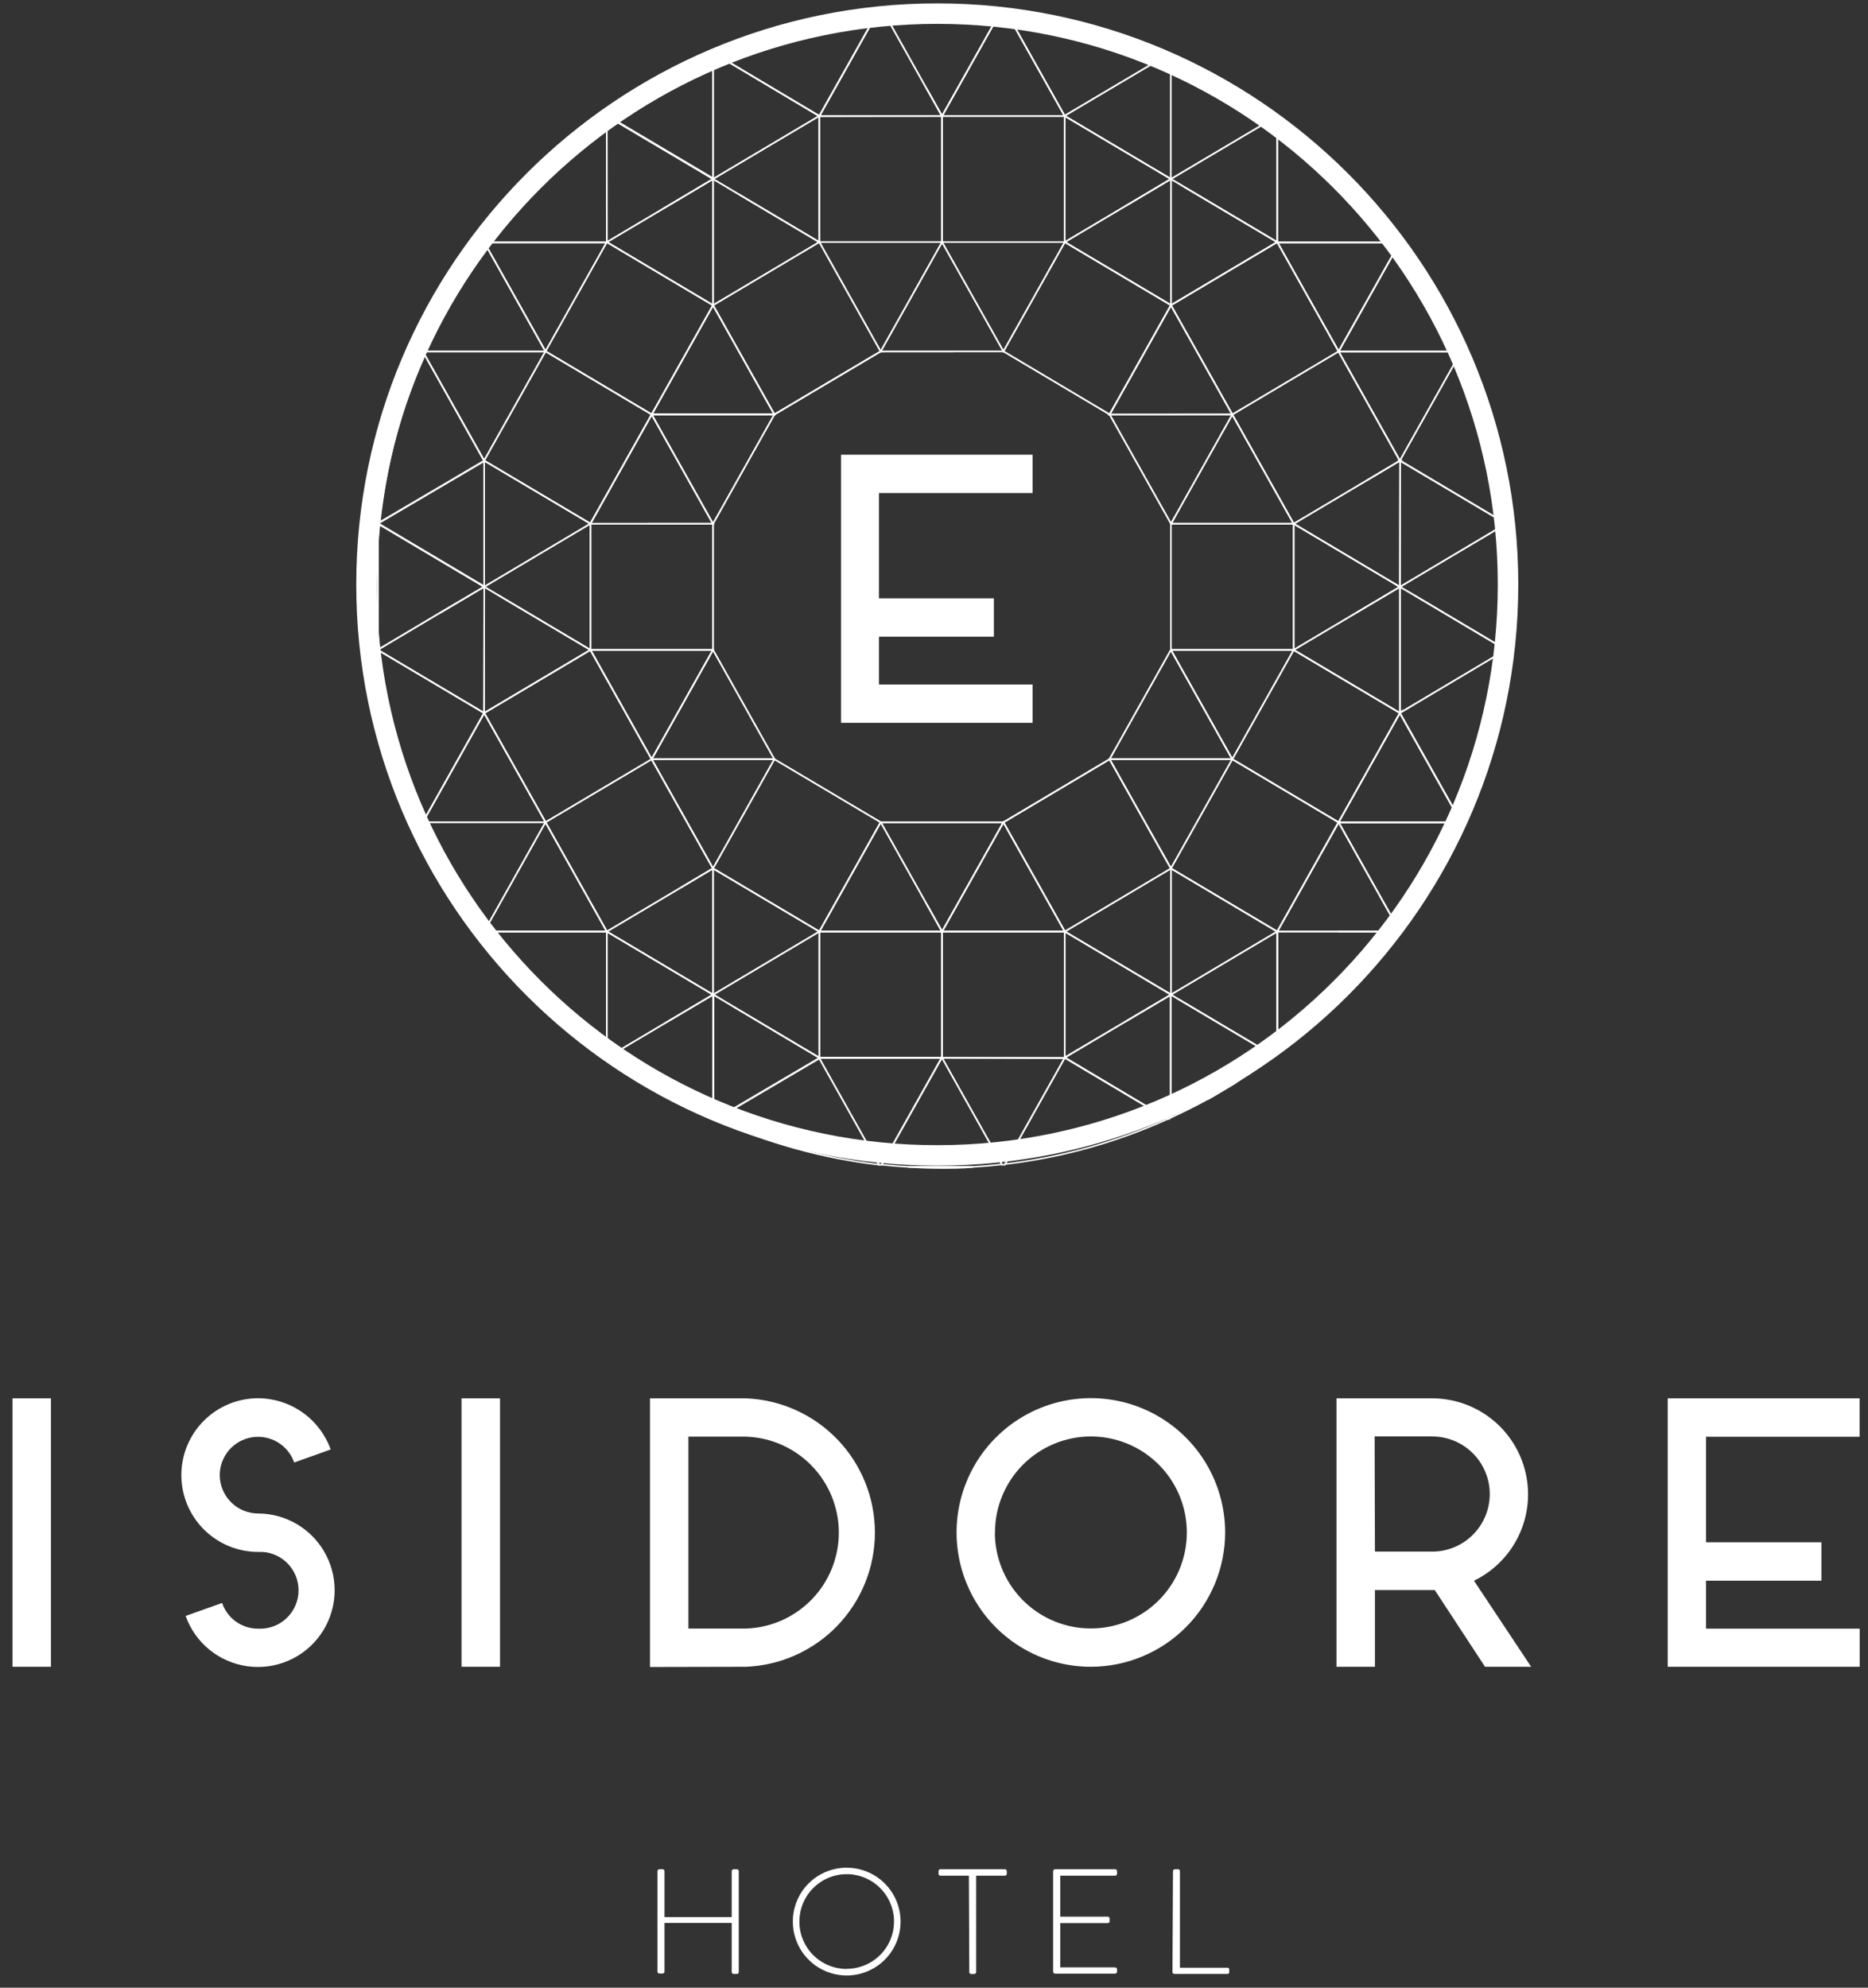 <svg width="141" height="150" viewBox="0 0 141 150" fill="none" xmlns="http://www.w3.org/2000/svg">
<rect x="0" y="0" width="141" height="150" fill="#333333" stroke="none"/>
<g clip-path="url(#clip0_15174_42278)">
<path d="M88.393 75.062V75.054L80.375 70.299L88.393 75.062Z" stroke="white" stroke-width="0.116" stroke-miterlimit="10"/>
<path d="M49.188 57.294L53.819 65.536L49.188 57.294Z" stroke="white" stroke-width="0.116" stroke-miterlimit="10"/>
<path d="M113.384 48.873V48.866L106.75 44.922L113.384 48.873Z" stroke="white" stroke-width="0.116" stroke-miterlimit="10"/>
<path d="M88.381 65.536L83.75 57.294L88.381 65.536Z" stroke="white" stroke-width="0.116" stroke-miterlimit="10"/>
<path d="M88.383 49.051L93.014 57.294L88.383 49.051Z" stroke="white" stroke-width="0.116" stroke-miterlimit="10"/>
<path d="M93.013 57.294H83.75H93.013Z" stroke="white" stroke-width="0.116" stroke-miterlimit="10"/>
<path d="M80.374 70.298L75.742 62.056L80.374 70.298Z" stroke="white" stroke-width="0.116" stroke-miterlimit="10"/>
<path d="M58.45 57.294H49.188H58.45Z" stroke="white" stroke-width="0.116" stroke-miterlimit="10"/>
<path d="M105.669 34.763L103.188 36.239L105.669 34.763ZM105.669 34.763L113.324 39.309L105.662 34.763H105.669Z" stroke="white" stroke-width="0.116" stroke-miterlimit="10"/>
<path d="M66.469 62.056L61.845 70.298L53.819 65.535L51.453 66.943L53.819 65.535L61.845 70.298L66.469 62.056Z" stroke="white" stroke-width="0.116" stroke-miterlimit="10"/>
<path d="M105.666 44.289L102.094 46.407L105.666 44.289Z" stroke="white" stroke-width="0.116" stroke-miterlimit="10"/>
<path d="M53.819 23.034L58.45 31.276H49.188H58.45L53.819 23.034Z" stroke="white" stroke-width="0.116" stroke-miterlimit="10"/>
<path d="M33.117 46.314L36.542 44.281L33.117 46.314Z" stroke="white" stroke-width="0.116" stroke-miterlimit="10"/>
<path d="M69.955 6.696L71.107 8.752H61.844H71.107L75.583 0.781L71.107 8.745L69.955 6.696Z" stroke="white" stroke-width="0.116" stroke-miterlimit="10"/>
<path d="M91.203 82.917L93.282 81.68L93.352 81.634L91.141 82.948L91.203 82.917Z" stroke="white" stroke-width="0.116" stroke-miterlimit="10"/>
<path d="M41.178 62.048L36.547 53.806L41.178 62.048Z" stroke="white" stroke-width="0.116" stroke-miterlimit="10"/>
<path d="M80.36 8.745L75.906 0.827L80.36 8.745Z" stroke="white" stroke-width="0.116" stroke-miterlimit="10"/>
<path d="M46.953 80.505L52.644 83.884L46.93 80.489L46.953 80.505Z" stroke="white" stroke-width="0.116" stroke-miterlimit="10"/>
<path d="M66.31 0.796L61.841 8.745L54.062 4.129L61.841 8.753L66.31 0.796Z" stroke="white" stroke-width="0.116" stroke-miterlimit="10"/>
<path d="M105.663 34.763L101.039 26.52L105.663 34.763Z" stroke="white" stroke-width="0.116" stroke-miterlimit="10"/>
<path d="M50.312 77.141L53.823 75.061L50.312 77.141Z" stroke="white" stroke-width="0.116" stroke-miterlimit="10"/>
<path d="M96.414 18.27L101.045 26.52L105.484 18.611L101.045 26.52L96.414 18.27Z" stroke="white" stroke-width="0.116" stroke-miterlimit="10"/>
<path d="M105.666 44.288L97.648 39.525L105.666 44.288Z" stroke="white" stroke-width="0.116" stroke-miterlimit="10"/>
<path d="M58.453 31.276L66.471 26.52L58.453 31.276Z" stroke="white" stroke-width="0.116" stroke-miterlimit="10"/>
<path d="M53.828 13.508L50.109 15.719L53.828 13.508Z" stroke="white" stroke-width="0.116" stroke-miterlimit="10"/>
<path d="M109.923 26.52H101.039H109.923Z" stroke="white" stroke-width="0.116" stroke-miterlimit="10"/>
<path d="M48.914 39.525H53.816L49.185 31.275L53.816 39.525H48.914Z" stroke="white" stroke-width="0.116" stroke-miterlimit="10"/>
<path d="M89.402 14.118L96.4 18.27L88.381 23.033L83.75 31.276H83.758L88.381 23.033L96.407 18.27V9.162H96.4V18.27L89.402 14.118Z" stroke="white" stroke-width="0.116" stroke-miterlimit="10"/>
<path d="M88.393 23.033V23.026L80.375 18.27L88.393 23.033Z" stroke="white" stroke-width="0.116" stroke-miterlimit="10"/>
<path d="M41.172 26.512L36.633 18.433L41.172 26.512Z" stroke="white" stroke-width="0.116" stroke-miterlimit="10"/>
<path d="M88.386 13.508L84.977 15.534L88.386 13.508Z" stroke="white" stroke-width="0.116" stroke-miterlimit="10"/>
<path d="M61.843 18.27L55.75 14.652L61.843 18.27Z" stroke="white" stroke-width="0.116" stroke-miterlimit="10"/>
<path d="M45.803 70.299L41.172 62.049L45.803 70.299ZM45.803 70.299H36.68H45.803Z" stroke="white" stroke-width="0.116" stroke-miterlimit="10"/>
<path d="M80.375 79.825L88.153 84.441H88.161L80.375 79.817V79.825Z" stroke="white" stroke-width="0.116" stroke-miterlimit="10"/>
<path d="M84.977 77.08L88.386 75.061L84.977 77.08Z" stroke="white" stroke-width="0.116" stroke-miterlimit="10"/>
<path d="M44.572 49.044V39.526H44.564L49.196 31.276L53.827 23.033L45.809 18.27L53.827 23.033L49.196 31.276L41.178 26.513L49.196 31.276L44.564 39.518L36.546 34.763L44.564 39.518V49.044L37.505 44.853L44.564 49.044L36.546 53.807L31.977 61.941L36.546 53.807L44.572 49.044Z" stroke="white" stroke-width="0.116" stroke-miterlimit="10"/>
<path d="M93.014 31.276L88.383 23.034L93.014 31.276Z" stroke="white" stroke-width="0.116" stroke-miterlimit="10"/>
<path d="M45.805 70.299L53.823 75.062L45.805 70.299Z" stroke="white" stroke-width="0.116" stroke-miterlimit="10"/>
<path d="M71.115 70.299H80.37H71.107V79.825H61.852H71.107H71.115V70.299Z" stroke="white" stroke-width="0.116" stroke-miterlimit="10"/>
<path d="M96.409 70.299L101.04 62.056L105.671 53.806L97.646 49.044V49.051L105.664 53.806L101.04 62.056L93.014 57.294L101.032 62.056L96.409 70.299ZM96.409 70.299L88.383 65.536L96.401 70.299V79.507H96.409V70.299Z" stroke="white" stroke-width="0.116" stroke-miterlimit="10"/>
<path d="M55.398 75.99L61.847 79.825V79.817L55.398 75.99Z" stroke="white" stroke-width="0.116" stroke-miterlimit="10"/>
<path d="M96.168 79.677L89.023 75.44L96.168 79.677Z" stroke="white" stroke-width="0.116" stroke-miterlimit="10"/>
<path d="M53.825 13.508L46 8.869L53.825 13.508Z" stroke="white" stroke-width="0.116" stroke-miterlimit="10"/>
<path d="M36.539 34.755L32 26.675L36.539 34.763V34.755Z" stroke="white" stroke-width="0.116" stroke-miterlimit="10"/>
<path d="M41.179 26.513H32.078H41.179Z" stroke="white" stroke-width="0.116" stroke-miterlimit="10"/>
<path d="M36.543 53.799L28.641 49.113L36.543 53.807V53.799Z" stroke="white" stroke-width="0.116" stroke-miterlimit="10"/>
<path d="M36.543 44.281L28.641 39.587L36.543 44.281Z" stroke="white" stroke-width="0.116" stroke-miterlimit="10"/>
<path d="M88.393 13.508L80.375 8.752L88.393 13.508Z" stroke="white" stroke-width="0.116" stroke-miterlimit="10"/>
<path d="M61.844 18.27H61.852H71.107V8.752H80.362H71.107V18.27H61.844Z" stroke="white" stroke-width="0.116" stroke-miterlimit="10"/>
<path d="M97.646 39.526H88.391H97.646ZM97.646 39.526L93.014 31.283L97.646 39.526Z" stroke="white" stroke-width="0.116" stroke-miterlimit="10"/>
<path d="M105.508 70.02L101.039 62.056L105.508 70.02Z" stroke="white" stroke-width="0.116" stroke-miterlimit="10"/>
<path d="M69.97 68.273L71.107 70.299H61.852H71.107L75.738 62.056L83.756 57.294L75.738 62.056L71.107 70.299L69.97 68.273Z" stroke="white" stroke-width="0.116" stroke-miterlimit="10"/>
<path d="M105.315 70.299H101.031H105.315Z" stroke="white" stroke-width="0.116" stroke-miterlimit="10"/>
<path d="M88.391 39.526L88.661 39.031L88.391 39.526Z" stroke="white" stroke-width="0.116" stroke-miterlimit="10"/>
<path d="M109.969 62.056H101.039H109.969Z" stroke="white" stroke-width="0.116" stroke-miterlimit="10"/>
<path d="M53.818 49.044L49.186 57.294L44.562 49.044L49.186 57.294L53.818 49.044Z" stroke="white" stroke-width="0.116" stroke-miterlimit="10"/>
<path d="M105.672 53.814L110.11 61.724H110.118L105.672 53.814Z" stroke="white" stroke-width="0.116" stroke-miterlimit="10"/>
<path d="M32.711 25.082L35.634 19.855C34.542 21.529 33.566 23.276 32.711 25.082Z" stroke="white" stroke-width="0.116" stroke-miterlimit="10"/>
<path d="M66.617 0.757L69.95 6.711L71.102 8.768L75.579 0.804C72.6 0.481 69.596 0.481 66.617 0.804V0.757Z" stroke="white" stroke-width="0.116" stroke-miterlimit="10"/>
<path d="M35.978 69.294L32.414 62.946C33.425 65.156 34.617 67.28 35.978 69.294Z" stroke="white" stroke-width="0.116" stroke-miterlimit="10"/>
<path d="M41.17 62.049H32.023C32.155 62.35 32.279 62.652 32.418 62.946L35.982 69.294C36.183 69.593 36.389 69.892 36.601 70.191L41.17 62.049Z" stroke="white" stroke-width="0.116" stroke-miterlimit="10"/>
<path d="M36.543 34.763L32.004 26.683C30.263 30.745 29.137 35.045 28.664 39.44L36.551 34.801L36.543 34.763Z" stroke="white" stroke-width="0.116" stroke-miterlimit="10"/>
<path d="M75.733 26.513L66.47 26.52L58.452 31.276L53.82 39.526V49.044L58.452 57.294L66.47 62.049L66.478 62.056H75.733L83.751 57.294L88.382 49.044V39.526H88.39L83.758 31.283H83.751L83.758 31.276H83.751L75.733 26.513Z" stroke="white" stroke-width="0.116" stroke-miterlimit="10"/>
<path d="M58.45 31.275H49.188L53.819 39.525L58.45 31.275Z" stroke="white" stroke-width="0.116" stroke-miterlimit="10"/>
<path d="M45.803 18.27H36.749L36.633 18.433L41.172 26.513L45.803 18.27Z" stroke="white" stroke-width="0.116" stroke-miterlimit="10"/>
<path d="M71.107 18.27H61.852L66.475 26.52L71.107 18.27Z" stroke="white" stroke-width="0.116" stroke-miterlimit="10"/>
<path d="M48.916 39.525H53.818L49.186 31.275L44.555 39.525H44.562H48.916Z" stroke="white" stroke-width="0.116" stroke-miterlimit="10"/>
<path d="M53.819 23.034L49.188 31.276H58.45L53.819 23.034Z" stroke="white" stroke-width="0.116" stroke-miterlimit="10"/>
<path d="M41.17 26.513H32.07L32 26.675L36.539 34.755L41.17 26.513Z" stroke="white" stroke-width="0.116" stroke-miterlimit="10"/>
<path d="M93.021 31.283V31.275L83.766 31.283L88.397 39.525L88.668 39.031L93.021 31.283Z" stroke="white" stroke-width="0.116" stroke-miterlimit="10"/>
<path d="M66.477 62.056H66.484L69.971 68.273L71.108 70.298L75.739 62.056H66.484H66.477Z" stroke="white" stroke-width="0.116" stroke-miterlimit="10"/>
<path d="M53.818 49.044H44.562L49.186 57.294L53.818 49.044Z" stroke="white" stroke-width="0.116" stroke-miterlimit="10"/>
<path d="M36.64 18.433C36.3 18.912 35.96 19.391 35.643 19.886L32.728 25.082C32.503 25.554 32.287 26.033 32.078 26.52H41.179L36.64 18.433Z" stroke="white" stroke-width="0.116" stroke-miterlimit="10"/>
<path d="M55.746 14.652L53.82 13.508V23.034L61.838 18.271L55.746 14.652Z" stroke="white" stroke-width="0.116" stroke-miterlimit="10"/>
<path d="M53.82 13.508L55.746 14.652L61.838 18.27V8.752L53.82 13.508Z" stroke="white" stroke-width="0.116" stroke-miterlimit="10"/>
<path d="M53.825 13.507V4.229C52.949 4.626 52.085 5.054 51.234 5.513L48.273 7.268C47.495 7.783 46.737 8.299 46 8.814L53.825 13.453V13.507Z" stroke="white" stroke-width="0.116" stroke-miterlimit="10"/>
<path d="M53.823 13.508L50.104 15.719L45.805 18.271L53.823 23.034V13.508Z" stroke="white" stroke-width="0.116" stroke-miterlimit="10"/>
<path d="M53.82 13.508L61.838 8.745L54.06 4.105L53.82 4.214V13.508Z" stroke="white" stroke-width="0.116" stroke-miterlimit="10"/>
<path d="M45.805 18.271L50.104 15.719L53.823 13.508L45.998 8.869L45.797 9.016L45.805 18.271Z" stroke="white" stroke-width="0.116" stroke-miterlimit="10"/>
<path d="M36.547 44.281V53.799V53.806L44.565 49.044L37.506 44.853L36.547 44.281Z" stroke="white" stroke-width="0.116" stroke-miterlimit="10"/>
<path d="M36.547 44.281L37.506 44.853L44.565 49.043V39.518L36.547 44.281Z" stroke="white" stroke-width="0.116" stroke-miterlimit="10"/>
<path d="M36.543 44.281V34.763L28.656 39.402C28.656 39.456 28.656 39.502 28.656 39.556L36.558 44.25L36.543 44.281Z" stroke="white" stroke-width="0.116" stroke-miterlimit="10"/>
<path d="M36.55 44.281L33.109 46.314L28.625 48.982C28.625 49.028 28.625 49.075 28.625 49.113L36.527 53.799L36.55 44.281Z" stroke="white" stroke-width="0.116" stroke-miterlimit="10"/>
<path d="M36.547 44.281L44.565 39.518L36.547 34.763V44.281Z" stroke="white" stroke-width="0.116" stroke-miterlimit="10"/>
<path d="M36.541 44.281L28.639 39.587C28.593 40.044 28.554 40.508 28.523 40.971V47.691C28.523 48.116 28.585 48.549 28.624 48.966L33.108 46.299L36.541 44.281Z" stroke="white" stroke-width="0.116" stroke-miterlimit="10"/>
<path d="M71.108 18.27L66.477 26.52L75.739 26.513L71.108 18.27Z" stroke="white" stroke-width="0.116" stroke-miterlimit="10"/>
<path d="M49.188 57.294H58.45L53.819 49.044L49.188 57.294Z" stroke="white" stroke-width="0.116" stroke-miterlimit="10"/>
<path d="M53.818 39.525H48.916H44.562V49.043H53.818V39.525Z" stroke="white" stroke-width="0.116" stroke-miterlimit="10"/>
<path d="M28.383 44.335C28.383 45.471 28.437 46.585 28.522 47.698V40.971C28.46 42.085 28.383 43.198 28.383 44.335Z" stroke="white" stroke-width="0.116" stroke-miterlimit="10"/>
<path d="M61.844 18.27H71.107V8.752H61.844V18.27Z" stroke="white" stroke-width="0.116" stroke-miterlimit="10"/>
<path d="M45.804 9.031C42.339 11.653 39.287 14.781 36.75 18.309H45.804V9.031Z" stroke="white" stroke-width="0.116" stroke-miterlimit="10"/>
<path d="M41.172 26.513L49.19 31.276L53.821 23.033L45.803 18.27L41.172 26.513Z" stroke="white" stroke-width="0.116" stroke-miterlimit="10"/>
<path d="M41.178 26.513L36.547 34.755V34.763L44.565 39.518L49.196 31.276L41.178 26.513Z" stroke="white" stroke-width="0.116" stroke-miterlimit="10"/>
<path d="M48.281 7.283L51.243 5.528C50.227 6.069 49.24 6.654 48.281 7.283Z" stroke="white" stroke-width="0.116" stroke-miterlimit="10"/>
<path d="M71.107 8.752L69.955 6.711L66.622 0.773L66.321 0.812L61.852 8.768L71.107 8.752Z" stroke="white" stroke-width="0.116" stroke-miterlimit="10"/>
<path d="M66.31 0.796C62.081 1.271 57.95 2.395 54.062 4.129L61.841 8.768L66.31 0.796Z" stroke="white" stroke-width="0.116" stroke-miterlimit="10"/>
<path d="M58.452 31.276L66.47 26.52L61.846 18.27H61.838L53.82 23.033L58.452 31.276Z" stroke="white" stroke-width="0.116" stroke-miterlimit="10"/>
<path d="M41.178 62.048L36.538 53.806L31.969 61.94L32.015 62.048H41.162H41.178Z" stroke="white" stroke-width="0.116" stroke-miterlimit="10"/>
<path d="M36.543 53.807L28.648 49.121C29.113 53.537 30.236 57.858 31.981 61.941L36.55 53.807H36.543Z" stroke="white" stroke-width="0.116" stroke-miterlimit="10"/>
<path d="M49.196 57.294L44.573 49.044L36.547 53.806L41.178 62.049L49.196 57.294Z" stroke="white" stroke-width="0.116" stroke-miterlimit="10"/>
<path d="M88.045 4.183C84.194 2.449 80.1 1.315 75.906 0.819L80.352 8.737L88.045 4.183Z" stroke="white" stroke-width="0.116" stroke-miterlimit="10"/>
<path d="M75.741 26.513L80.372 18.27H71.109L75.741 26.513Z" stroke="white" stroke-width="0.116" stroke-miterlimit="10"/>
<path d="M101.045 26.521L105.491 18.611L105.259 18.278H96.414L101.045 26.521Z" stroke="white" stroke-width="0.116" stroke-miterlimit="10"/>
<path d="M88.383 23.034L96.401 18.271L89.403 14.119L88.383 13.508V23.026V23.034Z" stroke="white" stroke-width="0.116" stroke-miterlimit="10"/>
<path d="M88.383 13.508L89.403 14.111L96.401 18.263V9.162L96.092 8.938L88.383 13.508Z" stroke="white" stroke-width="0.116" stroke-miterlimit="10"/>
<path d="M80.352 8.744L88.37 13.5V4.337L88.037 4.183L80.352 8.744Z" stroke="white" stroke-width="0.116" stroke-miterlimit="10"/>
<path d="M84.983 15.534L80.375 18.271L88.393 23.026V13.508L84.983 15.534Z" stroke="white" stroke-width="0.116" stroke-miterlimit="10"/>
<path d="M88.383 13.508L96.115 8.93C93.708 7.129 91.116 5.589 88.383 4.337V13.508Z" stroke="white" stroke-width="0.116" stroke-miterlimit="10"/>
<path d="M80.359 8.752V18.27L84.968 15.533L88.377 13.508L80.359 8.752ZM80.359 8.752V8.745V8.752ZM80.359 8.752H80.352H80.359Z" stroke="white" stroke-width="0.116" stroke-miterlimit="10"/>
<path d="M109.923 26.52C108.717 23.738 107.227 21.087 105.477 18.61L101.031 26.52H109.923Z" stroke="white" stroke-width="0.116" stroke-miterlimit="10"/>
<path d="M80.365 8.752L75.919 0.827L75.586 0.781L71.109 8.752H80.365Z" stroke="white" stroke-width="0.116" stroke-miterlimit="10"/>
<path d="M105.244 18.309C102.757 14.856 99.777 11.788 96.398 9.201V18.309H105.244Z" stroke="white" stroke-width="0.116" stroke-miterlimit="10"/>
<path d="M80.372 18.27V8.752H80.365H71.109V18.27H80.372Z" stroke="white" stroke-width="0.116" stroke-miterlimit="10"/>
<path d="M83.758 31.284L93.013 31.276L88.381 23.034L83.758 31.276L83.75 31.284H83.758Z" stroke="white" stroke-width="0.116" stroke-miterlimit="10"/>
<path d="M80.374 18.27L75.742 26.513L83.76 31.276L88.392 23.033L80.374 18.27Z" stroke="white" stroke-width="0.116" stroke-miterlimit="10"/>
<path d="M93.014 31.283L101.04 26.52L96.409 18.27L88.383 23.033L93.014 31.276V31.283Z" stroke="white" stroke-width="0.116" stroke-miterlimit="10"/>
<path d="M70.99 88.144C71.817 88.144 72.637 88.144 73.449 88.067H68.547C69.367 88.113 70.217 88.144 70.99 88.144Z" stroke="white" stroke-width="0.116" stroke-miterlimit="10"/>
<path d="M71.099 79.825H61.82L66.344 87.897H66.537L71.076 79.809L71.099 79.825Z" stroke="white" stroke-width="0.116" stroke-miterlimit="10"/>
<path d="M55.406 75.989L53.859 75.054V84.425L54.006 84.494L61.885 79.855L55.406 75.989Z" stroke="white" stroke-width="0.116" stroke-miterlimit="10"/>
<path d="M61.846 70.299L53.828 75.062L55.398 75.99L61.846 79.817V70.299Z" stroke="white" stroke-width="0.116" stroke-miterlimit="10"/>
<path d="M53.823 65.536L51.457 66.943L45.805 70.299L53.823 75.062V65.536Z" stroke="white" stroke-width="0.116" stroke-miterlimit="10"/>
<path d="M53.824 75.061L50.314 77.141L45.922 79.747C46.262 80.002 46.594 80.25 46.943 80.52L52.656 83.915C53.043 84.1 53.43 84.278 53.824 84.456V75.061Z" stroke="white" stroke-width="0.116" stroke-miterlimit="10"/>
<path d="M61.846 70.299L53.82 65.536V75.062H53.828L61.846 70.299Z" stroke="white" stroke-width="0.116" stroke-miterlimit="10"/>
<path d="M53.823 75.062L45.805 70.299V79.662L45.921 79.747L50.312 77.142L53.823 75.062Z" stroke="white" stroke-width="0.116" stroke-miterlimit="10"/>
<path d="M71.101 79.825L66.562 87.897C67.22 87.966 67.885 88.021 68.55 88.059H73.452C74.184 88.018 74.91 87.956 75.632 87.874L71.101 79.825Z" stroke="white" stroke-width="0.116" stroke-miterlimit="10"/>
<path d="M71.107 70.299H61.852V79.817V79.825H71.107V70.299Z" stroke="white" stroke-width="0.116" stroke-miterlimit="10"/>
<path d="M36.68 70.299C39.231 73.862 42.307 77.019 45.803 79.662V70.299H36.68Z" stroke="white" stroke-width="0.116" stroke-miterlimit="10"/>
<path d="M52.652 83.884L46.961 80.505C48.767 81.778 50.669 82.908 52.652 83.884Z" stroke="white" stroke-width="0.116" stroke-miterlimit="10"/>
<path d="M51.455 66.943L53.821 65.536L49.19 57.294L41.172 62.049L45.803 70.299L51.455 66.943Z" stroke="white" stroke-width="0.116" stroke-miterlimit="10"/>
<path d="M69.97 68.273L66.483 62.056H66.475L61.852 70.298H71.107L69.97 68.273Z" stroke="white" stroke-width="0.116" stroke-miterlimit="10"/>
<path d="M58.45 57.294H49.188L53.819 65.536L58.45 57.294Z" stroke="white" stroke-width="0.116" stroke-miterlimit="10"/>
<path d="M41.179 62.049L36.609 70.191L36.687 70.299H45.81L41.179 62.049Z" stroke="white" stroke-width="0.116" stroke-miterlimit="10"/>
<path d="M58.452 57.294L53.82 65.536L61.846 70.299L66.47 62.056V62.049L58.452 57.294Z" stroke="white" stroke-width="0.116" stroke-miterlimit="10"/>
<path d="M61.855 79.825L53.977 84.464C57.899 86.245 62.076 87.403 66.355 87.897L61.832 79.84L61.855 79.825Z" stroke="white" stroke-width="0.116" stroke-miterlimit="10"/>
<path d="M75.742 62.056L80.374 70.299L88.392 65.536L83.76 57.294L75.742 62.056Z" stroke="white" stroke-width="0.116" stroke-miterlimit="10"/>
<path d="M105.508 70.02C107.267 67.527 108.762 64.858 109.969 62.056H101.039L105.508 70.02Z" stroke="white" stroke-width="0.116" stroke-miterlimit="10"/>
<path d="M93.014 57.294L97.646 49.051V49.044H88.383V49.051L93.014 57.294Z" stroke="white" stroke-width="0.116" stroke-miterlimit="10"/>
<path d="M96.414 70.298H105.321L105.515 70.02L101.045 62.056L96.414 70.298Z" stroke="white" stroke-width="0.116" stroke-miterlimit="10"/>
<path d="M105.663 53.814L101.023 62.064H109.954L110.101 61.739L105.655 53.822L105.663 53.814Z" stroke="white" stroke-width="0.116" stroke-miterlimit="10"/>
<path d="M88.381 65.536L93.013 57.294H83.75L88.381 65.536Z" stroke="white" stroke-width="0.116" stroke-miterlimit="10"/>
<path d="M71.109 79.825L75.625 87.897H75.849L80.357 79.863L71.109 79.825Z" stroke="white" stroke-width="0.116" stroke-miterlimit="10"/>
<path d="M93.013 57.294L88.381 49.051V49.044L83.75 57.294H93.013Z" stroke="white" stroke-width="0.116" stroke-miterlimit="10"/>
<path d="M105.672 44.289V53.807L113.334 49.237C113.334 49.106 113.334 48.982 113.381 48.85L106.739 44.907L105.672 44.289Z" stroke="white" stroke-width="0.116" stroke-miterlimit="10"/>
<path d="M105.672 44.289L106.747 44.923L113.388 48.866C113.538 47.376 113.613 45.866 113.613 44.335C113.612 42.785 113.532 41.237 113.373 39.696L105.672 44.289Z" stroke="white" stroke-width="0.116" stroke-miterlimit="10"/>
<path d="M97.648 39.526L105.666 44.288H105.674V34.763L103.192 36.239L97.648 39.526Z" stroke="white" stroke-width="0.116" stroke-miterlimit="10"/>
<path d="M102.094 46.407L97.648 49.044L105.674 53.807V44.289H105.666L102.094 46.407Z" stroke="white" stroke-width="0.116" stroke-miterlimit="10"/>
<path d="M105.664 44.288L113.396 39.711C113.396 39.58 113.396 39.441 113.35 39.309L105.695 34.763L105.664 44.288Z" stroke="white" stroke-width="0.116" stroke-miterlimit="10"/>
<path d="M97.648 49.043V49.051V49.043ZM97.648 49.043L102.094 46.407L105.666 44.288L97.648 39.525V49.043Z" stroke="white" stroke-width="0.116" stroke-miterlimit="10"/>
<path d="M88.383 75.061V84.34C89.318 83.907 90.231 83.458 91.128 82.964L93.339 81.649C94.308 81.036 95.249 80.384 96.161 79.693L89.017 75.456L88.383 75.061Z" stroke="white" stroke-width="0.116" stroke-miterlimit="10"/>
<path d="M88.383 75.062L89.025 75.441L96.169 79.678L96.409 79.508V70.299L88.383 75.062Z" stroke="white" stroke-width="0.116" stroke-miterlimit="10"/>
<path d="M88.393 65.536L80.375 70.299L88.393 75.054V75.062V65.536Z" stroke="white" stroke-width="0.116" stroke-miterlimit="10"/>
<path d="M88.385 75.061L84.975 77.072L80.336 79.809L88.122 84.448L88.354 84.34V75.061H88.385Z" stroke="white" stroke-width="0.116" stroke-miterlimit="10"/>
<path d="M88.383 75.062L96.401 70.299L88.383 65.536V75.062Z" stroke="white" stroke-width="0.116" stroke-miterlimit="10"/>
<path d="M80.375 70.299V79.817L84.983 77.08L88.393 75.062L80.375 70.299Z" stroke="white" stroke-width="0.116" stroke-miterlimit="10"/>
<path d="M71.109 70.298H80.372L75.741 62.056L71.109 70.298Z" stroke="white" stroke-width="0.116" stroke-miterlimit="10"/>
<path d="M96.414 70.299V79.5C99.821 76.889 102.823 73.789 105.321 70.299H96.414Z" stroke="white" stroke-width="0.116" stroke-miterlimit="10"/>
<path d="M80.365 70.299H71.109V79.825H80.365V79.817V70.299Z" stroke="white" stroke-width="0.116" stroke-miterlimit="10"/>
<path d="M97.646 49.043V39.525H88.391H88.383V49.043H97.646Z" stroke="white" stroke-width="0.116" stroke-miterlimit="10"/>
<path d="M93.016 57.294L101.041 62.056L105.665 53.806L97.647 49.051L93.016 57.294Z" stroke="white" stroke-width="0.116" stroke-miterlimit="10"/>
<path d="M93.014 57.294L88.383 65.536L96.409 70.299L101.032 62.056L93.014 57.294Z" stroke="white" stroke-width="0.116" stroke-miterlimit="10"/>
<path d="M93.016 31.283L97.647 39.526L103.191 36.24L105.673 34.763H105.665L101.041 26.52L93.016 31.283Z" stroke="white" stroke-width="0.116" stroke-miterlimit="10"/>
<path d="M105.663 34.763L110.085 26.892L109.923 26.52H101.031L105.663 34.763Z" stroke="white" stroke-width="0.116" stroke-miterlimit="10"/>
<path d="M97.646 39.526L93.014 31.283L88.661 39.031L88.391 39.526H88.383H88.391H97.646Z" stroke="white" stroke-width="0.116" stroke-miterlimit="10"/>
<path d="M105.664 34.763L113.319 39.309C112.847 35.035 111.759 30.853 110.087 26.892L105.664 34.763Z" stroke="white" stroke-width="0.116" stroke-miterlimit="10"/>
<path d="M105.672 53.806L110.118 61.724C111.791 57.74 112.874 53.533 113.334 49.237L105.664 53.791L105.672 53.806Z" stroke="white" stroke-width="0.116" stroke-miterlimit="10"/>
<path d="M75.859 87.85C80.109 87.356 84.256 86.205 88.153 84.44L80.375 79.801L75.859 87.85Z" stroke="white" stroke-width="0.116" stroke-miterlimit="10"/>
<path d="M93.275 81.711L91.195 82.948C91.901 82.536 92.595 82.123 93.275 81.711Z" stroke="white" stroke-width="0.116" stroke-miterlimit="10"/>
<path d="M66.345 37.206V45.154H75.02V48.046H66.345V51.657H77.943V54.548H63.484V34.314H77.943V37.206H66.345Z" fill="white"/>
<path d="M70.746 87.193C94.54 87.193 113.829 67.905 113.829 44.111C113.829 20.317 94.54 1.028 70.746 1.028C46.953 1.028 27.664 20.317 27.664 44.111C27.664 67.905 46.953 87.193 70.746 87.193Z" stroke="white" stroke-width="1.546" stroke-miterlimit="10"/>
<path d="M49.625 141.209C49.625 141.17 49.641 141.132 49.668 141.105C49.696 141.077 49.733 141.062 49.772 141.062H50.012C50.031 141.061 50.051 141.064 50.069 141.071C50.087 141.078 50.104 141.088 50.118 141.102C50.132 141.116 50.143 141.133 50.15 141.151C50.157 141.169 50.16 141.189 50.158 141.209V144.673H55.231V141.209C55.231 141.17 55.246 141.132 55.274 141.105C55.301 141.077 55.339 141.062 55.378 141.062H55.617C55.637 141.061 55.657 141.064 55.675 141.071C55.693 141.078 55.71 141.088 55.724 141.102C55.737 141.116 55.748 141.133 55.755 141.151C55.762 141.169 55.765 141.189 55.764 141.209V148.817C55.765 148.836 55.762 148.856 55.755 148.874C55.748 148.893 55.737 148.909 55.724 148.923C55.71 148.937 55.693 148.948 55.675 148.955C55.657 148.962 55.637 148.965 55.617 148.964H55.378C55.339 148.964 55.301 148.948 55.274 148.921C55.246 148.893 55.231 148.856 55.231 148.817V145.113H50.158V148.786C50.16 148.806 50.157 148.825 50.15 148.843C50.143 148.862 50.132 148.878 50.118 148.892C50.104 148.906 50.087 148.917 50.069 148.924C50.051 148.931 50.031 148.934 50.012 148.933H49.772C49.733 148.933 49.696 148.917 49.668 148.89C49.641 148.862 49.625 148.825 49.625 148.786V141.209Z" fill="white"/>
<path d="M63.911 140.946C64.715 140.946 65.501 141.184 66.169 141.631C66.838 142.077 67.359 142.712 67.668 143.455C67.975 144.197 68.056 145.015 67.9 145.803C67.744 146.592 67.357 147.317 66.789 147.886C66.221 148.455 65.497 148.843 64.709 149.001C63.92 149.159 63.103 149.079 62.36 148.772C61.617 148.466 60.981 147.946 60.533 147.278C60.085 146.61 59.845 145.825 59.844 145.021C59.842 144.486 59.946 143.955 60.149 143.461C60.353 142.966 60.652 142.516 61.03 142.137C61.408 141.759 61.857 141.459 62.351 141.254C62.846 141.05 63.376 140.945 63.911 140.946ZM63.911 148.577C64.618 148.577 65.309 148.367 65.897 147.974C66.485 147.581 66.943 147.022 67.213 146.369C67.482 145.715 67.552 144.996 67.413 144.302C67.274 143.609 66.932 142.973 66.431 142.474C65.93 141.975 65.292 141.636 64.598 141.5C63.904 141.364 63.185 141.437 62.533 141.709C61.881 141.982 61.324 142.442 60.933 143.032C60.542 143.621 60.336 144.313 60.339 145.021C60.339 145.489 60.431 145.953 60.611 146.386C60.79 146.819 61.053 147.213 61.385 147.544C61.717 147.875 62.111 148.137 62.544 148.316C62.978 148.495 63.442 148.586 63.911 148.585V148.577Z" fill="white"/>
<path d="M73.133 141.549H70.991C70.875 141.549 70.844 141.479 70.844 141.379V141.209C70.843 141.189 70.846 141.169 70.853 141.151C70.86 141.133 70.871 141.116 70.885 141.102C70.898 141.088 70.915 141.078 70.933 141.071C70.952 141.064 70.971 141.061 70.991 141.062H75.847C75.866 141.061 75.886 141.064 75.904 141.071C75.922 141.078 75.939 141.088 75.953 141.102C75.967 141.116 75.978 141.133 75.985 141.151C75.992 141.169 75.995 141.189 75.993 141.209V141.402C75.995 141.422 75.992 141.441 75.985 141.459C75.978 141.478 75.967 141.494 75.953 141.508C75.939 141.522 75.922 141.533 75.904 141.54C75.886 141.547 75.866 141.55 75.847 141.549H73.682V148.825C73.682 148.902 73.612 148.972 73.504 148.972H73.311C73.272 148.972 73.234 148.956 73.207 148.929C73.179 148.901 73.164 148.864 73.164 148.825L73.133 141.549Z" fill="white"/>
<path d="M79.492 141.208C79.492 141.169 79.508 141.132 79.535 141.105C79.563 141.077 79.6 141.062 79.639 141.062H84.17C84.209 141.062 84.246 141.077 84.274 141.105C84.302 141.132 84.317 141.169 84.317 141.208V141.402C84.317 141.441 84.302 141.478 84.274 141.506C84.246 141.533 84.209 141.549 84.17 141.549H80.033V144.641H83.613C83.652 144.641 83.69 144.657 83.717 144.684C83.745 144.712 83.76 144.749 83.76 144.788V144.982C83.76 145.021 83.745 145.058 83.717 145.086C83.69 145.113 83.652 145.129 83.613 145.129H80.033V148.469H84.17C84.209 148.469 84.246 148.484 84.274 148.512C84.302 148.539 84.317 148.577 84.317 148.616V148.793C84.317 148.832 84.302 148.87 84.274 148.897C84.246 148.925 84.209 148.94 84.17 148.94H79.639C79.6 148.94 79.563 148.925 79.535 148.897C79.508 148.87 79.492 148.832 79.492 148.793V141.208Z" fill="white"/>
<path d="M88.539 141.208C88.539 141.169 88.554 141.132 88.582 141.105C88.609 141.077 88.647 141.062 88.686 141.062H88.933C88.969 141.065 89.003 141.083 89.027 141.11C89.051 141.137 89.065 141.172 89.064 141.208V148.492H92.637C92.768 148.492 92.784 148.562 92.784 148.639V148.84C92.783 148.858 92.778 148.875 92.77 148.892C92.762 148.908 92.751 148.922 92.737 148.934C92.723 148.945 92.707 148.954 92.69 148.959C92.673 148.964 92.654 148.966 92.637 148.964H88.647C88.608 148.964 88.571 148.948 88.543 148.921C88.516 148.893 88.5 148.856 88.5 148.817L88.539 141.208Z" fill="white"/>
<path d="M0.945 125.783V105.525H3.845V125.783H0.945Z" fill="white"/>
<path d="M16.587 111.317C16.589 112.085 16.895 112.821 17.439 113.365C17.982 113.908 18.718 114.214 19.486 114.216C20.547 114.219 21.586 114.514 22.491 115.067C23.395 115.621 24.131 116.412 24.616 117.354C25.102 118.297 25.32 119.355 25.246 120.413C25.171 121.471 24.808 122.488 24.195 123.354C23.582 124.219 22.744 124.9 21.77 125.321C20.797 125.743 19.727 125.889 18.677 125.744C17.626 125.599 16.636 125.168 15.813 124.499C14.991 123.83 14.368 122.947 14.012 121.948L16.765 120.966C16.957 121.535 17.323 122.028 17.812 122.377C18.3 122.725 18.886 122.911 19.486 122.907C19.879 122.927 20.272 122.867 20.641 122.731C21.01 122.595 21.348 122.385 21.633 122.114C21.918 121.843 22.145 121.517 22.3 121.155C22.456 120.794 22.536 120.405 22.536 120.011C22.536 119.618 22.456 119.229 22.3 118.867C22.145 118.506 21.918 118.18 21.633 117.909C21.348 117.638 21.01 117.428 20.641 117.291C20.272 117.155 19.879 117.095 19.486 117.116C17.948 117.116 16.474 116.505 15.386 115.417C14.299 114.33 13.688 112.855 13.688 111.317C13.688 109.779 14.299 108.304 15.386 107.216C16.474 106.129 17.948 105.518 19.486 105.518C20.685 105.523 21.853 105.897 22.833 106.588C23.812 107.28 24.555 108.256 24.961 109.384L22.208 110.366C21.982 109.721 21.536 109.177 20.947 108.83C20.358 108.483 19.666 108.355 18.992 108.47C18.319 108.585 17.708 108.935 17.268 109.457C16.827 109.98 16.586 110.641 16.587 111.324V111.317Z" fill="white"/>
<path d="M34.836 125.783V105.525H37.743V125.783H34.836Z" fill="white"/>
<path d="M49.062 125.799V105.525H56.3C58.917 105.628 61.394 106.74 63.21 108.628C65.026 110.516 66.04 113.034 66.04 115.654C66.04 118.274 65.026 120.792 63.21 122.681C61.394 124.569 58.917 125.681 56.3 125.783L49.062 125.799ZM56.307 122.899C58.187 122.838 59.969 122.048 61.277 120.697C62.584 119.345 63.316 117.539 63.316 115.658C63.316 113.778 62.584 111.971 61.277 110.62C59.969 109.268 58.187 108.479 56.307 108.417H51.962V122.899H56.307Z" fill="white"/>
<path d="M82.34 125.783C80.335 125.783 78.375 125.189 76.708 124.075C75.041 122.961 73.742 121.378 72.975 119.526C72.207 117.674 72.007 115.636 72.398 113.669C72.789 111.703 73.754 109.897 75.172 108.479C76.59 107.062 78.396 106.096 80.362 105.705C82.329 105.314 84.367 105.515 86.219 106.282C88.071 107.049 89.654 108.348 90.768 110.015C91.882 111.682 92.476 113.642 92.476 115.647C92.472 118.334 91.403 120.91 89.503 122.81C87.603 124.71 85.027 125.779 82.34 125.783ZM75.095 115.647C75.095 117.08 75.52 118.48 76.316 119.672C77.112 120.863 78.243 121.792 79.567 122.34C80.891 122.889 82.348 123.032 83.753 122.752C85.159 122.473 86.449 121.783 87.463 120.77C88.476 119.757 89.166 118.466 89.445 117.06C89.725 115.655 89.581 114.198 89.033 112.874C88.485 111.551 87.556 110.419 86.365 109.623C85.173 108.827 83.773 108.402 82.34 108.402C81.388 108.403 80.445 108.592 79.566 108.957C78.687 109.323 77.888 109.858 77.216 110.532C76.544 111.206 76.012 112.007 75.649 112.887C75.286 113.767 75.101 114.71 75.103 115.662L75.095 115.647Z" fill="white"/>
<path d="M115.574 125.783H112.094L108.298 119.992H103.782V125.783H100.883V105.525H108.104C109.743 105.527 111.333 106.085 112.614 107.106C113.895 108.128 114.792 109.554 115.158 111.152C115.524 112.749 115.338 114.423 114.63 115.901C113.922 117.379 112.733 118.573 111.259 119.288L115.574 125.783ZM103.782 117.092H108.104C109.257 117.092 110.362 116.635 111.177 115.82C111.992 115.005 112.45 113.899 112.45 112.747C112.45 111.595 111.992 110.489 111.177 109.674C110.362 108.859 109.257 108.402 108.104 108.402H103.759L103.782 117.092Z" fill="white"/>
<path d="M128.775 108.425V116.389H137.481V119.288H128.775V122.907H140.372V125.783H125.883V105.525H140.365V108.425H128.775Z" fill="white"/>
</g>
<defs>
<clipPath id="clip0_15174_42278">
<rect width="140.722" height="150" fill="white"/>
</clipPath>
</defs>
</svg>
